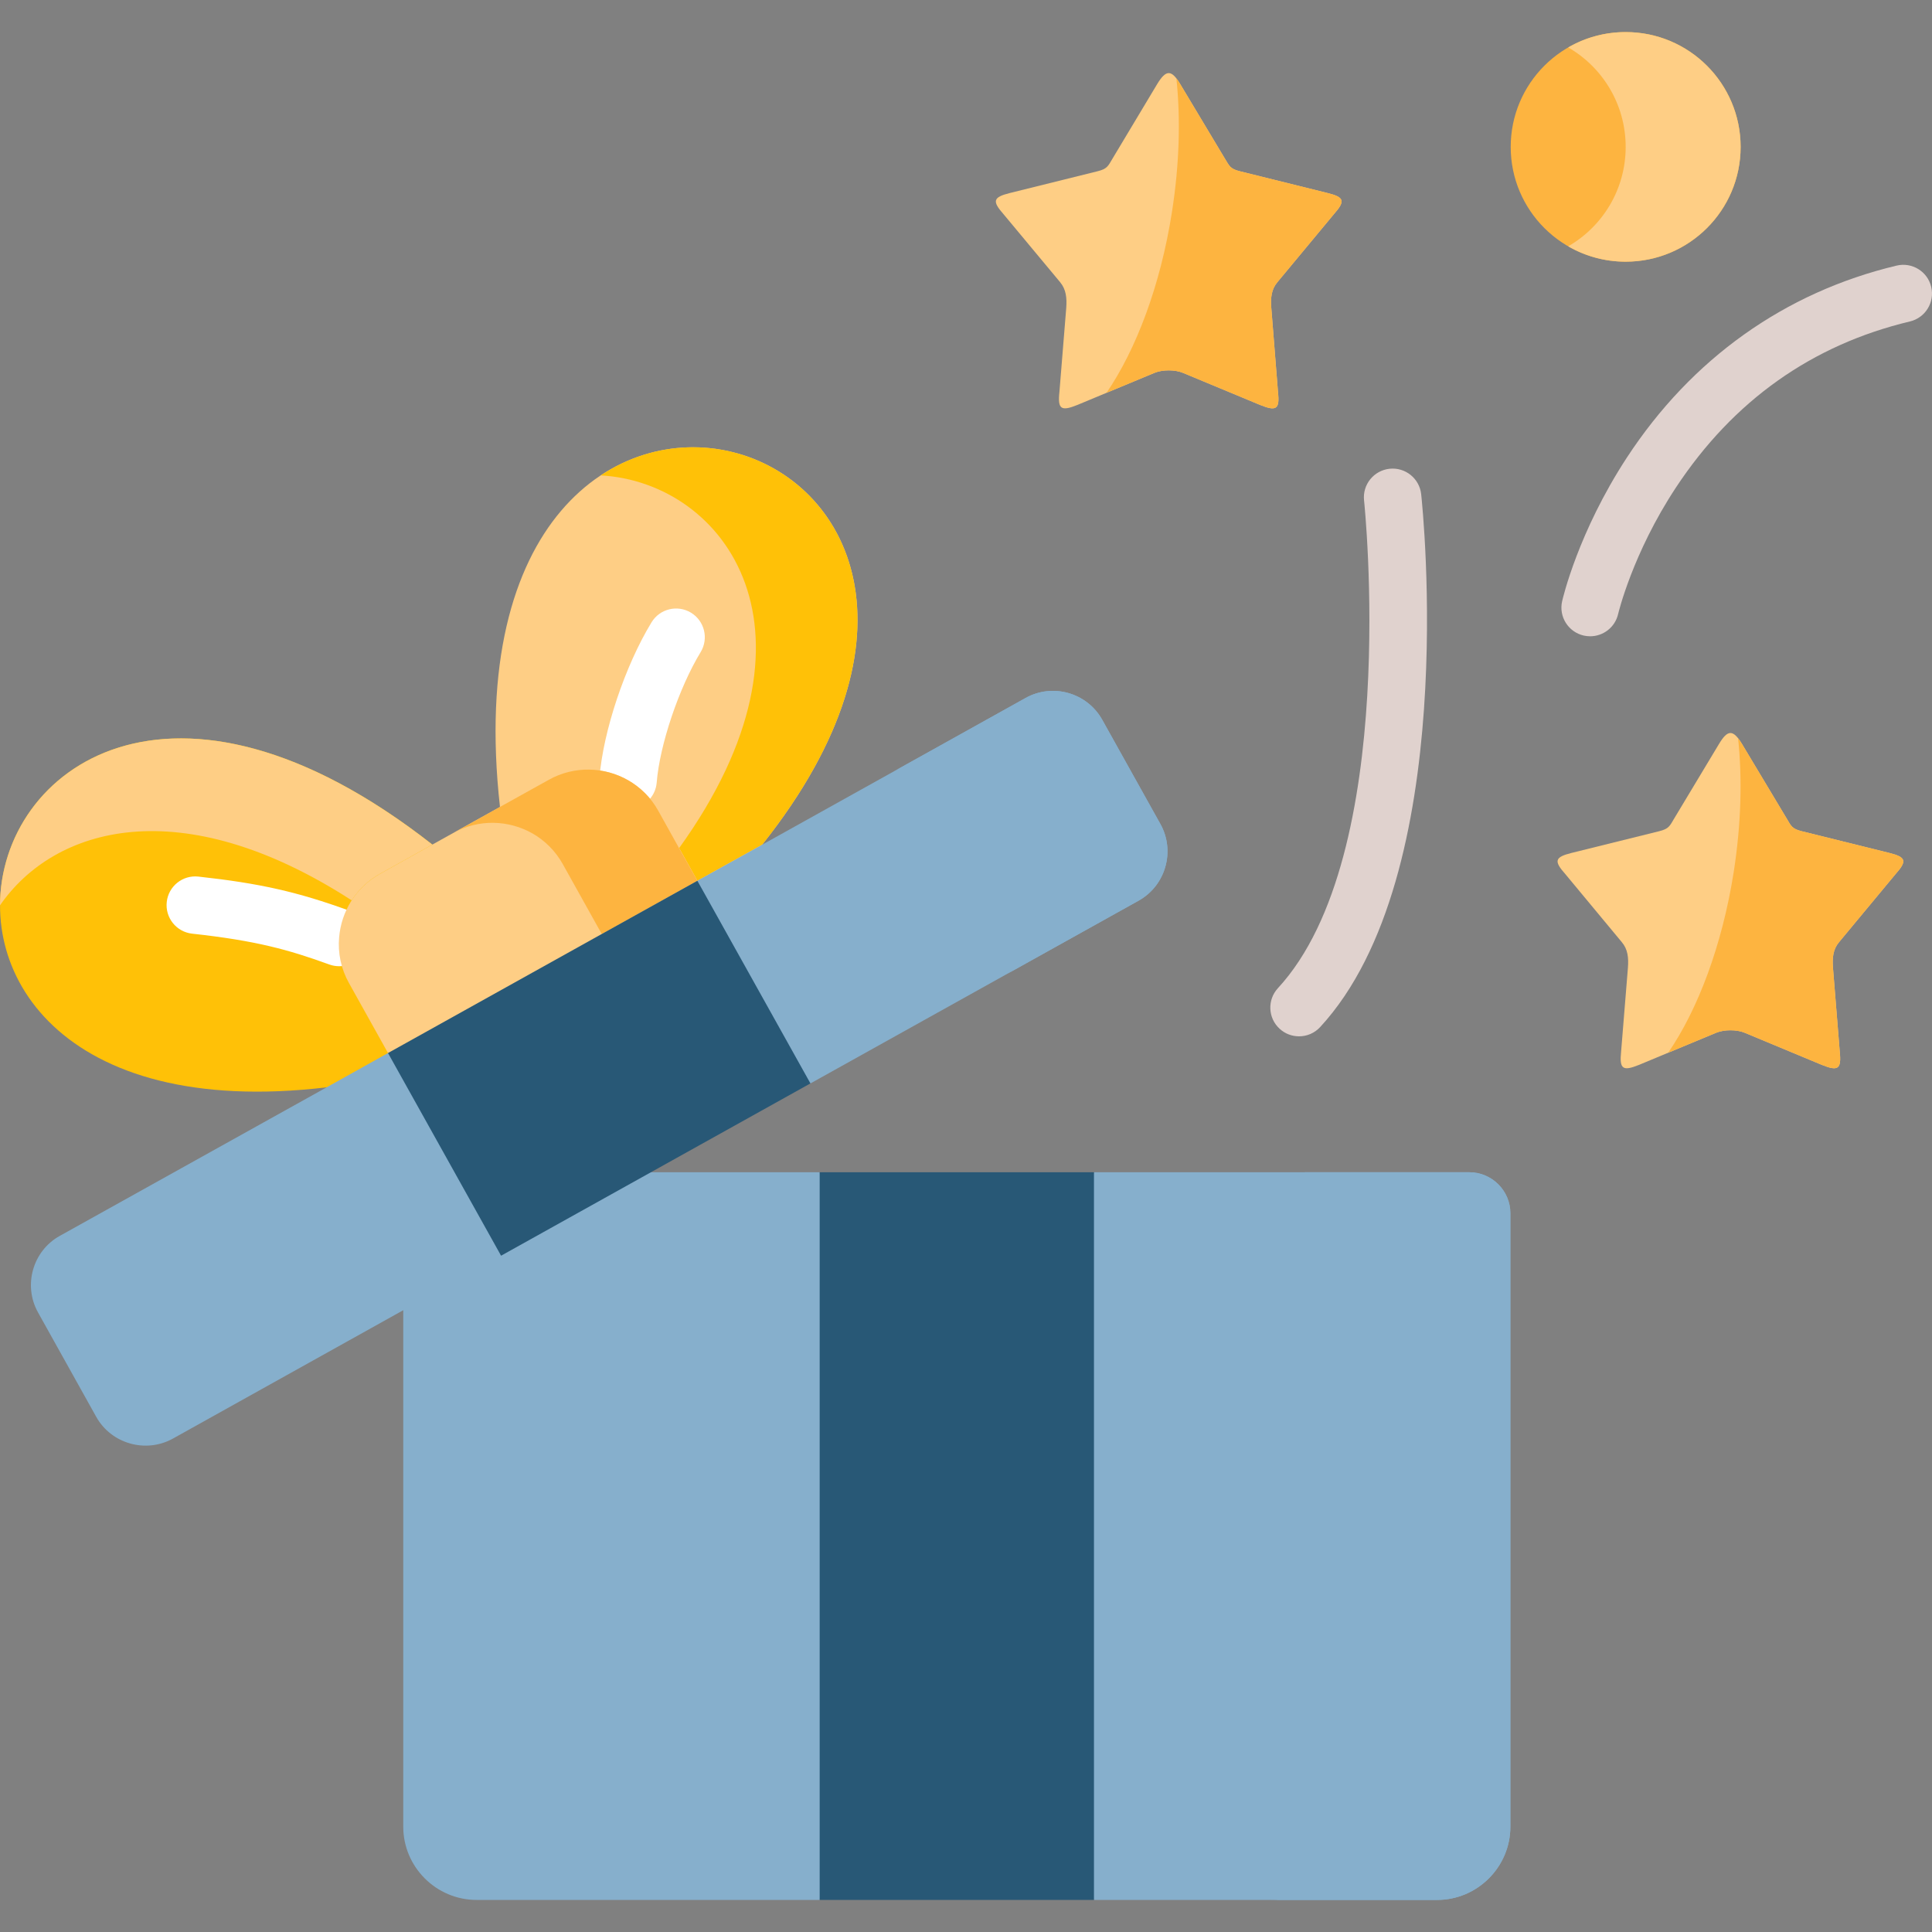 <svg width="65" height="65" viewBox="0 0 65 65" fill="none" xmlns="http://www.w3.org/2000/svg">
<rect x="0" y="0" width="65" height="65" fill="#808080" stroke="none"/>
<g clip-path="url(#clip0)">
<path fill-rule="evenodd" clip-rule="evenodd" d="M54.694 8.804C56.83 8.804 58.562 7.074 58.562 4.944C58.562 2.809 56.83 1.079 54.694 1.079C52.557 1.079 50.826 2.809 50.826 4.944C50.826 7.074 52.557 8.804 54.694 8.804Z" fill="#FDB440"/>
<path fill-rule="evenodd" clip-rule="evenodd" d="M19.043 35.312L14.546 28.415C-0.798 16.402 -7.009 38.716 10.989 36.582L19.043 35.312Z" fill="#FFC107"/>
<path fill-rule="evenodd" clip-rule="evenodd" d="M25.643 28.418C36.921 14.249 14.662 7.793 16.821 27.149L20.573 33.608L25.643 28.418Z" fill="#FECE85"/>
<path fill-rule="evenodd" clip-rule="evenodd" d="M27.577 63.921L30.355 51.347L27.577 39.439H21.903L14.958 38.84L13.567 44.082V61.457C13.567 62.813 14.677 63.921 16.034 63.921H27.577Z" fill="#86AFCC"/>
<path fill-rule="evenodd" clip-rule="evenodd" d="M50.815 61.457V45.422V40.817C50.815 40.06 50.192 39.439 49.435 39.439H36.805L33.503 51.684L36.805 63.921H48.348C49.705 63.921 50.815 62.812 50.815 61.457Z" fill="#86AFCC"/>
<path fill-rule="evenodd" clip-rule="evenodd" d="M25.643 28.418C33.383 18.693 25.325 12.601 20.209 15.994C24.425 16.23 28.076 21.277 22.848 28.534L23.462 29.631L25.643 28.418Z" fill="#FFC107"/>
<path fill-rule="evenodd" clip-rule="evenodd" d="M14.546 28.415C5.791 21.562 0.011 25.879 0 30.459C1.822 27.823 6.072 26.569 11.832 30.291C12.065 29.931 12.383 29.62 12.784 29.399L14.546 28.415Z" fill="#FECE85"/>
<path fill-rule="evenodd" clip-rule="evenodd" d="M27.577 39.439H36.805V63.921H27.577V39.439Z" fill="#285876"/>
<path fill-rule="evenodd" clip-rule="evenodd" d="M50.815 45.422V40.817C50.815 40.06 50.192 39.439 49.435 39.439H43.87C44.627 39.439 45.249 40.06 45.249 40.817V45.422V61.457C45.249 62.812 44.136 63.921 42.779 63.921H48.349C49.705 63.921 50.815 62.812 50.815 61.457V45.422H50.815Z" fill="#86AFCC"/>
<path d="M11.409 32.507C11.299 32.507 11.188 32.489 11.079 32.449C9.689 31.944 8.593 31.645 6.465 31.412C5.935 31.354 5.552 30.877 5.61 30.346C5.668 29.816 6.144 29.434 6.675 29.492C8.731 29.717 10.009 30.005 11.739 30.634C12.241 30.816 12.499 31.37 12.317 31.872C12.174 32.264 11.803 32.507 11.409 32.507Z" fill="white"/>
<path d="M21.132 27.216C21.106 27.216 21.081 27.215 21.055 27.213C20.523 27.171 20.125 26.706 20.168 26.174C20.292 24.602 21.029 22.399 21.921 20.936C22.198 20.481 22.793 20.336 23.249 20.614C23.704 20.891 23.849 21.485 23.572 21.941C22.843 23.136 22.194 25.063 22.094 26.327C22.054 26.832 21.631 27.216 21.132 27.216Z" fill="white"/>
<path d="M43.705 34.866C43.47 34.866 43.235 34.782 43.05 34.61C42.657 34.249 42.633 33.638 42.994 33.246C47.132 28.763 45.905 16.954 45.892 16.835C45.835 16.305 46.218 15.829 46.749 15.771C47.28 15.714 47.756 16.097 47.814 16.627C47.87 17.148 49.141 29.435 44.415 34.555C44.224 34.762 43.965 34.866 43.705 34.866Z" fill="#E0D2CE"/>
<path d="M53.499 21.407C53.427 21.407 53.355 21.399 53.283 21.383C52.763 21.264 52.438 20.748 52.556 20.229C52.577 20.135 53.096 17.902 54.731 15.4C56.908 12.069 60.047 9.833 63.809 8.936C64.328 8.812 64.85 9.132 64.973 9.651C65.097 10.17 64.777 10.691 64.258 10.815C60.962 11.601 58.314 13.48 56.387 16.399C54.923 18.617 54.445 20.638 54.44 20.658C54.337 21.105 53.939 21.407 53.499 21.407Z" fill="#E0D2CE"/>
<path fill-rule="evenodd" clip-rule="evenodd" d="M42.977 9.493L44.874 7.209C45.264 6.767 45.238 6.636 44.664 6.494L41.718 5.763C41.385 5.681 41.366 5.591 41.201 5.322L39.713 2.839C39.413 2.333 39.23 2.333 38.926 2.839L37.438 5.322C37.277 5.591 37.255 5.681 36.921 5.763L33.975 6.494C33.406 6.636 33.375 6.767 33.765 7.209L35.666 9.493C35.868 9.736 35.898 10.021 35.872 10.366L35.643 13.189C35.579 13.773 35.703 13.844 36.25 13.623L38.84 12.545C39.11 12.433 39.534 12.433 39.8 12.545L42.393 13.623C42.94 13.844 43.06 13.773 42.997 13.189L42.772 10.366C42.745 10.021 42.771 9.736 42.977 9.493Z" fill="#FECE85"/>
<path fill-rule="evenodd" clip-rule="evenodd" d="M39.428 7.138C39.042 9.609 38.221 11.762 37.228 13.215L38.84 12.545C39.11 12.433 39.533 12.433 39.8 12.545L42.393 13.623C42.94 13.844 43.06 13.773 42.996 13.189L42.772 10.366C42.745 10.021 42.772 9.736 42.978 9.493L44.874 7.209C45.264 6.767 45.238 6.636 44.664 6.494L41.718 5.763C41.385 5.681 41.366 5.591 41.201 5.321L39.713 2.839C39.665 2.756 39.62 2.689 39.578 2.636C39.721 3.981 39.683 5.524 39.428 7.138Z" fill="#FDB440"/>
<path fill-rule="evenodd" clip-rule="evenodd" d="M61.875 31.695L63.771 29.411C64.165 28.969 64.135 28.838 63.561 28.695L60.615 27.965C60.286 27.883 60.263 27.793 60.102 27.523L58.614 25.041C58.31 24.535 58.127 24.535 57.827 25.041L56.335 27.523C56.174 27.793 56.151 27.883 55.822 27.965L52.876 28.695C52.302 28.838 52.273 28.969 52.666 29.411L54.562 31.695C54.769 31.938 54.795 32.223 54.769 32.567L54.54 35.387C54.48 35.975 54.6 36.046 55.147 35.825L57.737 34.747C58.007 34.634 58.431 34.634 58.7 34.747L61.29 35.825C61.837 36.046 61.957 35.975 61.897 35.387L61.669 32.567C61.642 32.223 61.669 31.938 61.875 31.695Z" fill="#FECE85"/>
<path fill-rule="evenodd" clip-rule="evenodd" d="M58.329 29.339C57.939 31.811 57.122 33.964 56.125 35.417L57.737 34.747C58.007 34.634 58.431 34.634 58.7 34.747L61.29 35.825C61.837 36.046 61.957 35.975 61.897 35.387L61.669 32.567C61.642 32.223 61.669 31.938 61.875 31.695L63.771 29.411C64.165 28.969 64.135 28.838 63.561 28.695L60.616 27.965C60.286 27.883 60.263 27.793 60.102 27.523L58.614 25.041C58.565 24.958 58.52 24.891 58.475 24.835C58.621 26.183 58.58 27.726 58.329 29.339Z" fill="#FDB440"/>
<path fill-rule="evenodd" clip-rule="evenodd" d="M58.561 4.944C58.561 2.809 56.83 1.079 54.694 1.079C53.989 1.079 53.329 1.266 52.76 1.596C53.918 2.262 54.694 3.513 54.694 4.943C54.694 6.37 53.918 7.621 52.76 8.287C53.329 8.617 53.989 8.804 54.694 8.804C56.83 8.804 58.561 7.074 58.561 4.944Z" fill="#FECE85"/>
<path fill-rule="evenodd" clip-rule="evenodd" d="M13.054 35.428L19.366 34.23L23.462 29.632L22.147 27.276C21.899 26.831 21.543 26.486 21.131 26.25C20.336 25.797 19.324 25.756 18.47 26.232L16.821 27.149L14.546 28.415L12.784 29.4C11.967 29.853 11.48 30.673 11.409 31.542C11.364 32.055 11.469 32.586 11.738 33.069L13.054 35.428Z" fill="#FECE85"/>
<path fill-rule="evenodd" clip-rule="evenodd" d="M27.266 36.451L38.308 30.302C39.218 29.793 39.548 28.636 39.042 27.726L37.082 24.213C36.572 23.303 35.414 22.974 34.504 23.483L25.643 28.419L23.462 29.632V34.23L27.266 36.451Z" fill="#86AFCC"/>
<path fill-rule="evenodd" clip-rule="evenodd" d="M5.817 48.4L16.858 42.247L17.173 37.649L13.054 35.428L10.989 36.582L2.009 41.581C1.102 42.086 0.772 43.243 1.278 44.153L3.238 47.669C3.744 48.575 4.906 48.905 5.817 48.4Z" fill="#86AFCC"/>
<path fill-rule="evenodd" clip-rule="evenodd" d="M22.847 28.535L22.146 27.276C21.899 26.831 21.543 26.486 21.131 26.25C20.336 25.797 19.324 25.756 18.47 26.232L16.82 27.149L15.254 28.022C16.108 27.546 17.117 27.587 17.915 28.04C18.327 28.276 18.683 28.624 18.931 29.066L20.246 31.425L23.462 29.632L22.847 28.535Z" fill="#FDB440"/>
<path fill-rule="evenodd" clip-rule="evenodd" d="M38.308 30.302C39.218 29.793 39.548 28.636 39.042 27.726L37.082 24.213C36.572 23.303 35.414 22.974 34.504 23.483L30.073 25.951C30.984 25.442 32.142 25.771 32.648 26.681L34.608 30.193C35.114 31.103 34.788 32.257 33.885 32.766L38.308 30.302Z" fill="#86AFCC"/>
<path fill-rule="evenodd" clip-rule="evenodd" d="M27.266 36.45L23.462 29.632L13.054 35.428L16.858 42.247C20.333 40.311 23.792 38.386 27.266 36.45Z" fill="#285876"/>
</g>
<defs>
<clipPath id="clip0">
<rect width="65" height="65" fill="white"/>
</clipPath>
</defs>
</svg>
